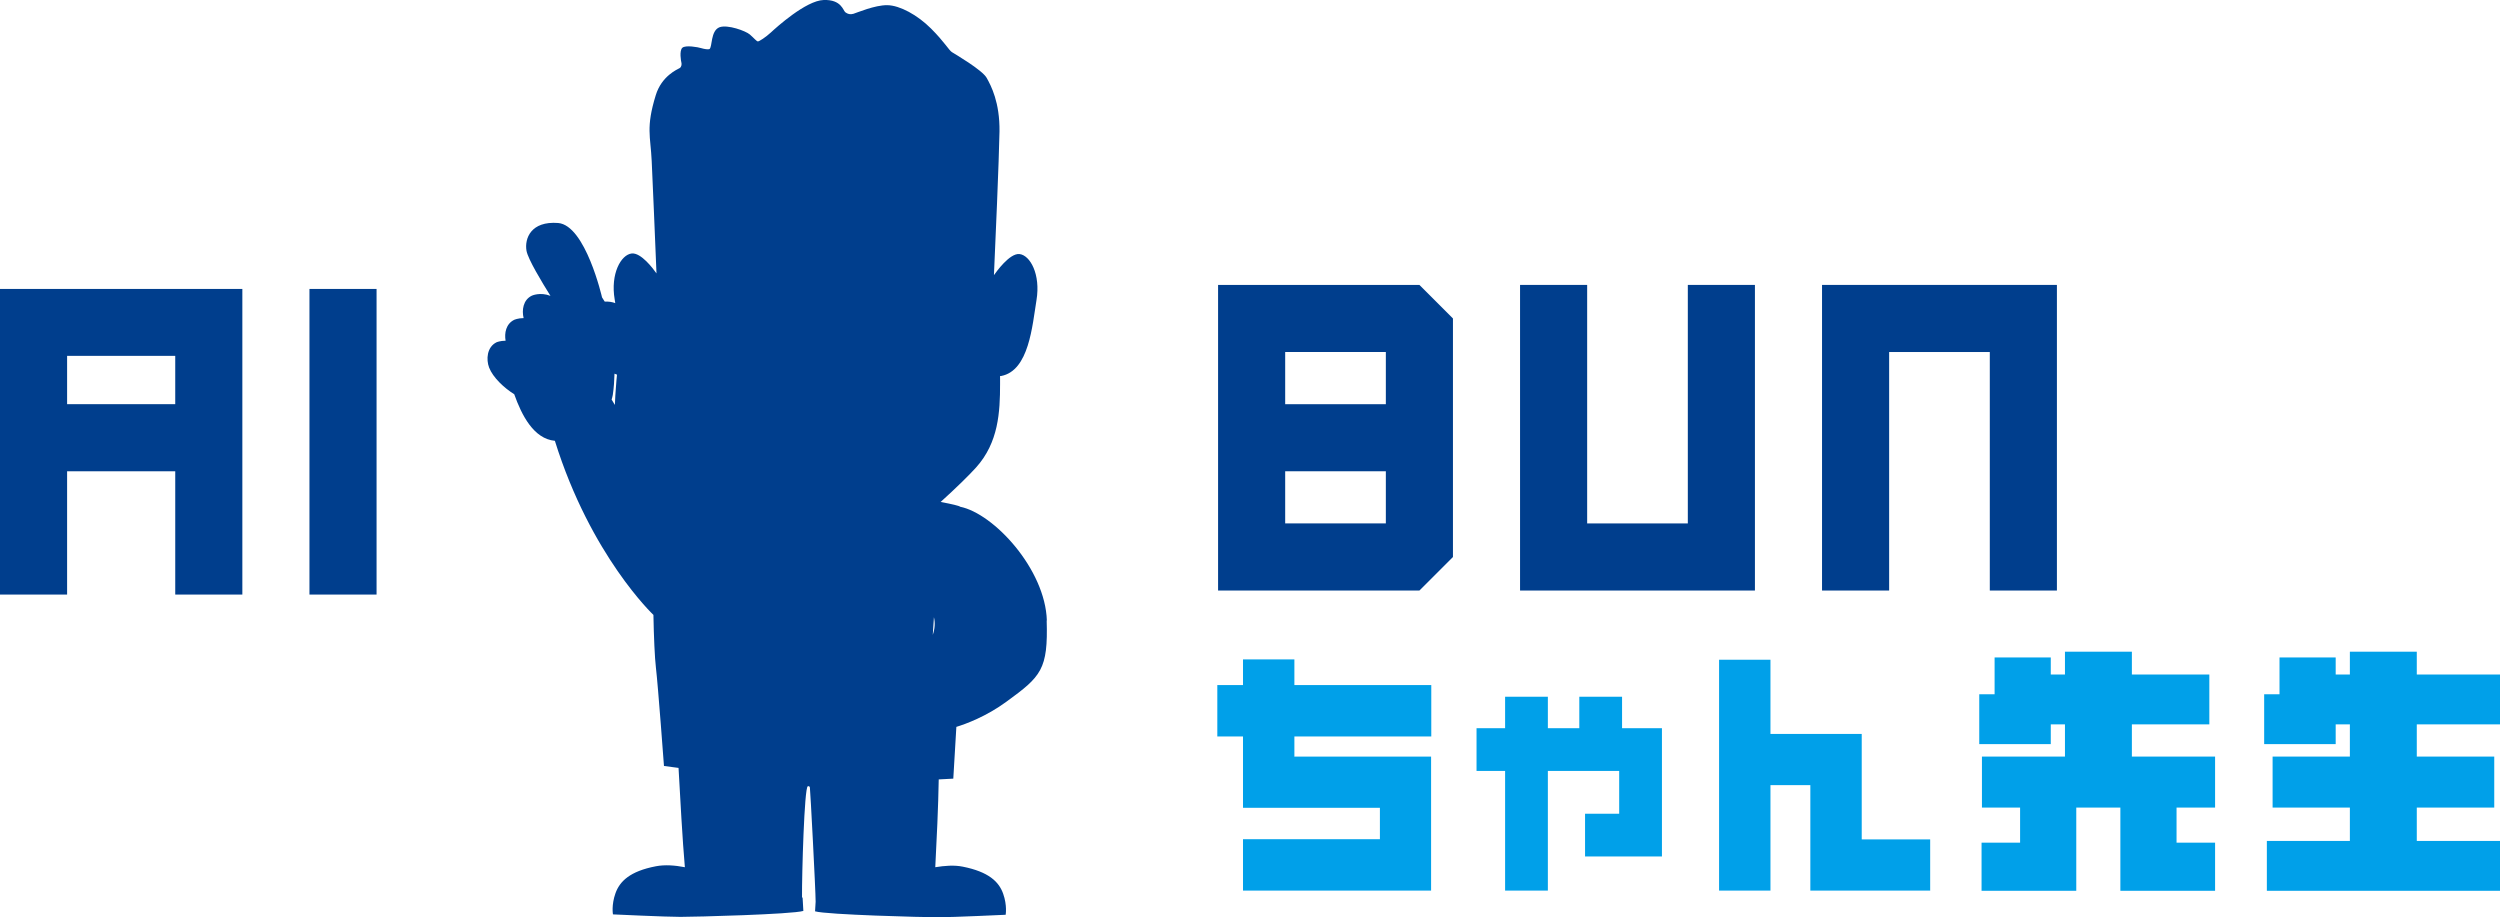 <?xml version="1.0" encoding="UTF-8"?><svg id="_レイヤー_2" xmlns="http://www.w3.org/2000/svg" viewBox="0 0 130.39 47.84"><defs><style>.cls-1{fill:#003e8d;}.cls-2{fill:#00a0e9;}</style></defs><g id="_レイヤー_1-2"><g id="P1"><path class="cls-1" d="M54.6,32.37c-.08-2.68-2.76-5.58-4.52-5.94-.05-.05-.44-.14-1.02-.25.83-.75,1.5-1.41,1.85-1.8,1.17-1.3,1.25-2.89,1.25-4.35,0-.14,0-.28,0-.42.02,0,.04,0,.06,0,1.45-.28,1.62-2.62,1.84-3.96s-.33-2.34-.89-2.4c-.52-.05-1.22.95-1.33,1.1.06-1.26.27-6.17.29-7.49.02-1.52-.44-2.39-.67-2.8s-1.65-1.24-1.81-1.34-.38-.52-1.09-1.23-1.63-1.21-2.28-1.22-1.6.4-1.77.45-.3.01-.42-.08S43.89-.03,42.96,0s-2.48,1.44-2.75,1.69-.61.47-.68.47-.2-.17-.42-.36-1.16-.53-1.58-.38c-.48.18-.37,1.05-.53,1.14-.06.03-.27,0-.43-.05s-.81-.17-.98-.02-.07.71-.05.78.01.22-.09.28-.94.4-1.25,1.42c-.52,1.69-.27,2.13-.21,3.43.05.96.18,4.21.25,5.86-.18-.26-.81-1.09-1.29-1.04-.56.06-1.12,1.06-.89,2.4.01.06.02.13.03.19-.16-.06-.34-.09-.55-.08-.09-.14-.14-.22-.14-.22,0,0-.86-3.76-2.29-3.88-1.42-.11-1.76.81-1.65,1.45.08.44.8,1.63,1.25,2.35-.54-.21-.97-.01-.97-.01-.46.22-.53.76-.43,1.17-.29,0-.49.09-.49.09-.43.21-.52.69-.45,1.09-.28,0-.47.08-.47.08-.51.25-.55.9-.39,1.32.2.52.79,1.07,1.31,1.39.39,1.1,1.02,2.33,2.12,2.43,1.87,6,5.14,9.08,5.14,9.08h0c.02,1.13.07,2.25.13,2.75.11.92.42,5.13.42,5.13l.76.1c.08,1.46.21,3.84.33,5.18-.52-.1-1.04-.14-1.51-.05-1.36.26-1.89.79-2.11,1.41-.22.62-.13,1.1-.13,1.1,0,0,2.77.13,3.52.13s5.8-.13,6.41-.31l-.04-.7s-.01,0-.03,0c-.01-1.18.12-5.73.3-5.8.04-.01.09-.02.11.06s.3,5.37.3,5.96l-.03.5c.62.18,5.67.31,6.42.31s3.52-.13,3.52-.13c0,0,.09-.48-.13-1.1-.22-.62-.75-1.14-2.11-1.41-.45-.09-.94-.05-1.43.03.07-1.31.16-3.23.18-4.58l.76-.04s.07-1.13.16-2.7c.49-.15,1.56-.54,2.62-1.32,1.8-1.31,2.17-1.67,2.09-4.24ZM32.13,20.12c-.03.36-.05.69-.06,1-.06-.1-.12-.2-.17-.28.03-.08.04-.16.06-.24.06-.4.08-.76.09-1.11.04.02.09.04.13.05-.02.21-.04.4-.05.58ZM48.71,32.19c.07.29.05.61-.06.92.02-.32.04-.62.06-.92Z"/><path class="cls-1" d="M0,15.07h12.64v15.94h-3.5v-6.43H3.5v6.43H0v-15.94ZM9.14,21.08v-2.52H3.5v2.52h5.64Z"/><path class="cls-1" d="M19.64,15.07v15.94h-3.5v-15.94h3.5Z"/><path class="cls-1" d="M63.53,14.86h10.5l1.75,1.75v12.44l-1.75,1.75h-10.5v-15.94ZM72.28,21.08v-2.72h-5.25v2.72h5.25ZM72.28,27.3v-2.72h-5.25v2.72h5.25Z"/><path class="cls-1" d="M91.53,30.8h-12.25v-15.94h3.5v12.44h5.25v-12.44h3.5v15.94Z"/><path class="cls-1" d="M107.28,30.8h-3.5v-12.44h-5.25v12.44h-3.5v-15.94h12.25v15.94Z"/><path class="cls-2" d="M67.5,39.46h7.14v6.99h-9.81v-2.68h7.14v-1.64h-7.14v-3.72h-1.34v-2.68h1.34v-1.34h2.68v1.34h7.14v2.68h-7.14v1.04Z"/><path class="cls-2" d="M86.68,44.67h-4.01v-2.23h1.78v-2.23h-3.72v6.24h-2.23v-6.24h-1.49v-2.23h1.49v-1.64h2.23v1.64h1.64v-1.64h2.23v1.64h2.08v6.69Z"/><path class="cls-2" d="M100.66,46.45h-6.24v-5.5h-2.08v5.5h-2.68v-12.04h2.68v3.87h4.76v5.5h3.57v2.68Z"/><path class="cls-2" d="M113.52,43.95h2.01v2.51h-4.94v-4.34h-2.3v4.34h-4.94v-2.51h2.01v-1.83h-1.99v-2.66h4.33v-1.68h-.74v1.03h-3.73v-2.6h.8v-1.92h2.93v.89h.74v-1.19h3.49v1.19h4.04v2.6h-4.04v1.68h4.34v2.66h-2.01v1.83Z"/><path class="cls-2" d="M126.05,39.46h4.04v2.66h-4.04v1.74h4.34v2.6h-12.16v-2.6h4.33v-1.74h-4.03v-2.66h4.03v-1.68h-.74v1.03h-3.73v-2.6h.8v-1.92h2.93v.89h.74v-1.19h3.49v1.19h4.34v2.6h-4.34v1.68Z"/></g></g></svg>